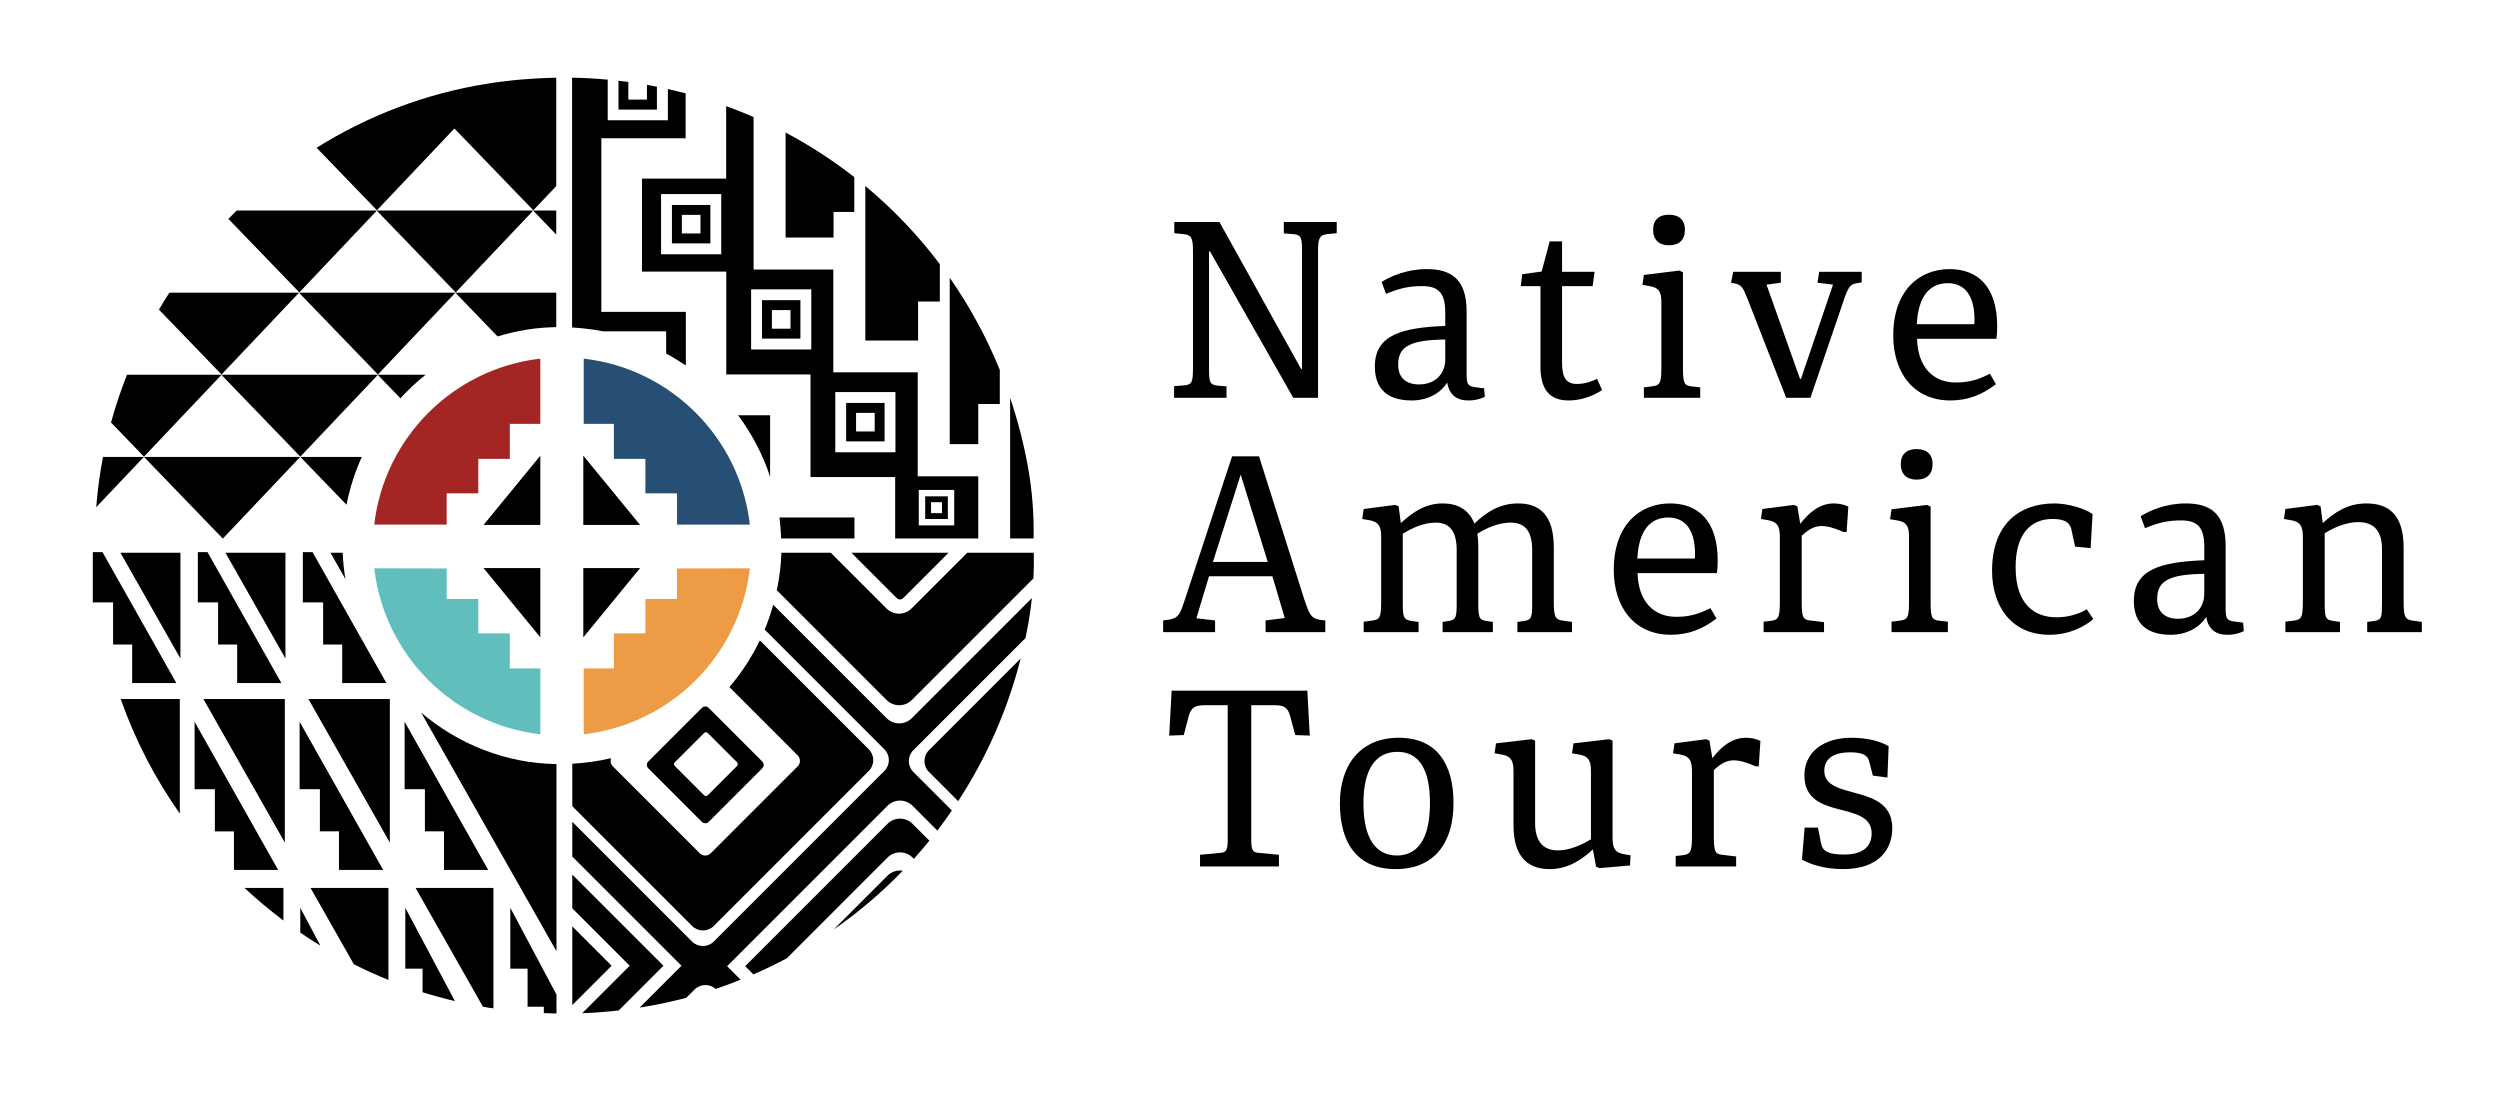 <svg xmlns="http://www.w3.org/2000/svg" width="250" height="110" viewBox="0 0 250 110" fill="none"><g clip-path="url(#clip0_293_168)"><mask id="mask0_293_168" style="mask-type:luminance" maskUnits="userSpaceOnUse" x="0" y="0" width="250" height="110"><path d="M0 4.26126e-05H250V109.622H0V4.26126e-05Z" fill="white"></path></mask><g mask="url(#mask0_293_168)"><path d="M94.973 44.416H97.825V40.4H99.979V36.989C98.636 33.694 96.953 30.61 94.973 27.775V44.416Z" fill="black"></path><path d="M89.545 45.225H83.529V39.208H89.545V45.225ZM91.879 48.995H95.424V52.54H91.879V48.995ZM81.129 34.948H75.112V28.931H81.129V34.948ZM72.124 25.425H66.108V19.409H72.124V25.425ZM91.772 37.236H83.332V26.956H75.359V11.707C74.459 11.313 73.545 10.947 72.618 10.61V17.86H64.2V27.162H72.627V37.448H81.052V47.705H89.517V53.847H97.825V47.635H91.772V37.236Z" fill="black"></path><path d="M91.81 30.156H93.983V26.415C91.798 23.515 89.296 20.898 86.533 18.602V34.056H91.81V30.156Z" fill="black"></path><path d="M83.353 21.193H85.428V17.71C83.276 16.03 80.978 14.539 78.56 13.256V23.754H83.353V21.193Z" fill="black"></path><path d="M77.011 47.672V41.527H73.807C75.183 43.368 76.27 45.436 77.011 47.672Z" fill="black"></path><path d="M78.118 53.847H85.445V51.745H77.941C78.032 52.435 78.092 53.136 78.118 53.847Z" fill="black"></path><path d="M65.691 8.672C65.353 8.606 65.021 8.544 64.695 8.487V9.959H62.834V8.197C62.727 8.182 62.623 8.169 62.517 8.155C62.295 8.127 62.072 8.1 61.848 8.075V10.959H65.691V8.672Z" fill="black"></path><path d="M60.134 13.829H68.564V9.337C67.976 9.182 67.383 9.038 66.787 8.904V12.026H60.771V7.965C59.593 7.857 58.405 7.786 57.207 7.767V32.748C58.259 32.807 59.29 32.937 60.294 33.13H66.616V35.36C67.295 35.722 67.95 36.12 68.583 36.548V31.184H60.134V13.829Z" fill="black"></path><path d="M102.811 46.781C102.379 44.364 101.771 42.028 101.014 39.778V53.847H103.359C103.402 51.52 103.237 49.169 102.811 46.781Z" fill="black"></path><path d="M70.046 23.347H68.185V21.486H70.046V23.347ZM71.037 20.495H67.194V24.338H71.037V20.495Z" fill="black"></path><path d="M79.051 32.87H77.19V31.009H79.051V32.87ZM80.042 30.018H76.198V33.861H80.042V30.018Z" fill="black"></path><path d="M93.103 50.219H94.199V51.316H93.103V50.219ZM92.519 51.9H94.784V49.635H92.519V51.9Z" fill="black"></path><path d="M87.468 43.147H85.606V41.286H87.468V43.147ZM88.459 40.295H84.615V44.138H88.459V40.295Z" fill="black"></path><path d="M30.009 45.692H14.423H14.399L22.268 53.847H22.295L30.02 45.692H30.009Z" fill="black"></path><path d="M37.694 21.029L45.438 12.852L45.44 12.856L45.442 12.852L53.331 21.029L55.624 18.608V7.77C53.374 7.807 51.095 7.998 48.8 8.358C42.596 9.33 36.797 11.567 31.659 14.776L37.694 21.029Z" fill="black"></path><path d="M37.678 21.065L37.679 21.068L37.681 21.065L45.571 29.241L53.315 21.065L53.317 21.068L53.319 21.065L55.624 23.454V21.056H53.357H53.305H37.72H37.668H23.666C23.386 21.329 23.11 21.607 22.837 21.887L29.933 29.241L37.678 21.065Z" fill="black"></path><path d="M37.818 37.476H37.766H22.18H22.128H12.7C12.083 39.032 11.548 40.626 11.102 42.251L14.397 45.665L22.142 37.489L22.143 37.492L22.145 37.489L30.035 45.665L37.779 37.489L37.781 37.492L37.782 37.489L40.042 39.831C40.818 38.981 41.658 38.194 42.553 37.476H37.818Z" fill="black"></path><path d="M45.597 29.268H45.545H29.959H29.907H16.94C16.579 29.825 16.23 30.389 15.893 30.96L22.154 37.448L29.899 29.273L29.9 29.276L29.902 29.273L37.792 37.448L45.536 29.273L45.538 29.276L45.539 29.273L49.758 33.644C51.628 33.069 53.595 32.742 55.624 32.713V29.268H45.597Z" fill="black"></path><path d="M30.061 45.692H30.036L34.65 50.472C34.98 48.805 35.496 47.203 36.179 45.692H30.061Z" fill="black"></path><path d="M10.299 45.692C9.982 47.343 9.754 49.019 9.624 50.716L14.383 45.692H14.371H10.299Z" fill="black"></path><path d="M44.667 49.33H47.831V45.889H50.982V42.388H54.034V36.024L54.022 35.865C45.325 36.866 38.427 43.765 37.426 52.462H42.15H44.667V49.33Z" fill="#A32624"></path><path d="M58.391 35.865V35.871L58.383 35.865L58.371 36.023V42.388H61.389V45.889H64.54V49.33H67.704V52.462H70.263H74.979H74.987C73.986 43.766 67.088 36.866 58.391 35.865Z" fill="#264F73"></path><path d="M50.982 66.843V63.343H47.831V59.901H44.667V56.847L37.426 56.83C37.428 56.843 37.43 56.856 37.431 56.869H37.426L37.432 56.878C38.451 65.529 45.305 72.39 53.954 73.418L54.022 73.466L54.034 73.308V66.843H50.982Z" fill="#60BEBD"></path><path d="M67.703 56.847V59.901H64.54V63.343H61.389V66.843H58.371V73.308L58.383 73.466L58.45 73.419C67.119 72.394 73.988 65.507 74.987 56.83L67.703 56.847Z" fill="#ED9C45"></path><path d="M54.034 52.495V45.567L48.352 52.495H54.034Z" fill="black"></path><path d="M58.331 52.495V45.567L64.012 52.495H58.331Z" fill="black"></path><path d="M54.034 56.807V63.734L48.352 56.807H54.034Z" fill="black"></path><path d="M58.331 56.807V63.734L64.012 56.807H58.331Z" fill="black"></path><path d="M27.815 86.992L19.46 72.179V78.923H21.487V83.137H23.395V86.992H27.815Z" fill="black"></path><path d="M13.216 64.453V68.308H17.636L10.25 55.214H9.281V60.239H11.308V64.453H13.216Z" fill="black"></path><path d="M31.989 83.136H33.897V86.992H38.317L29.962 72.179V78.923H31.989V83.136Z" fill="black"></path><path d="M21.81 64.453H23.718V68.308H28.138L20.752 55.214H19.783V60.239H21.81V64.453Z" fill="black"></path><path d="M30.028 93.263C30.687 93.714 31.359 94.147 32.041 94.565L30.028 90.781V93.263Z" fill="black"></path><path d="M40.53 96.869H42.256V99.222C43.319 99.556 44.398 99.853 45.493 100.11L40.53 90.781V96.869Z" fill="black"></path><path d="M28.545 65.853V55.274H22.545L28.545 65.853Z" fill="black"></path><path d="M28.482 84.257V69.903H20.34L28.482 84.257Z" fill="black"></path><path d="M34.267 55.274H33.047L34.542 57.911C34.401 57.047 34.305 56.168 34.267 55.274Z" fill="black"></path><path d="M48.292 100.67C48.47 100.699 48.645 100.735 48.823 100.764C48.998 100.791 49.171 100.81 49.345 100.836V88.791H41.555L48.292 100.67Z" fill="black"></path><path d="M38.983 84.257V69.903H30.842L38.983 84.257Z" fill="black"></path><path d="M18.043 65.853V55.274H12.043L18.043 65.853Z" fill="black"></path><path d="M35.385 96.428C36.512 96.997 37.667 97.516 38.843 97.992V88.791H31.053L35.385 96.428Z" fill="black"></path><path d="M42.491 83.136H44.399V86.992H48.819L40.463 72.179V78.923H42.491V83.136Z" fill="black"></path><path d="M32.312 64.453H34.22V68.308H38.64L31.254 55.214H30.284V60.239H32.312V64.453Z" fill="black"></path><path d="M17.98 81.359V69.903H12.072C13.506 73.989 15.505 77.843 17.98 81.359Z" fill="black"></path><path d="M28.342 92.054V88.792H24.45C25.687 89.946 26.986 91.036 28.342 92.054Z" fill="black"></path><path d="M42.116 71.264L55.647 95.121V76.408C50.547 76.334 45.823 74.408 42.116 71.264Z" fill="black"></path><path d="M51.032 90.781V96.869H52.758V100.672H54.382V101.309C54.805 101.327 55.227 101.344 55.647 101.351V99.457L51.032 90.781Z" fill="black"></path><path d="M71.376 92.597L86.877 77.096C87.475 76.498 87.475 75.528 86.877 74.93L75.985 64.038C75.17 65.729 74.146 67.298 72.94 68.707L79.766 75.534C80.071 75.838 80.071 76.332 79.766 76.637L71.078 85.325C70.774 85.629 70.28 85.629 69.975 85.325L61.287 76.637C61.067 76.416 61.008 76.097 61.106 75.822C59.855 76.109 58.561 76.299 57.23 76.373V80.617L69.21 92.597C69.808 93.195 70.778 93.195 71.376 92.597Z" fill="black"></path><path d="M88.748 87.567L83.346 92.968C85.839 91.237 88.161 89.263 90.278 87.073C89.737 86.989 89.165 87.15 88.748 87.567Z" fill="black"></path><path d="M92.892 77.192L95.815 80.115C98.604 75.845 100.742 71.053 102.07 65.846L92.892 75.024C92.293 75.623 92.293 76.593 92.892 77.192Z" fill="black"></path><path d="M103.383 55.274H96.73L91.158 60.846C90.465 61.539 89.341 61.539 88.648 60.846L83.076 55.274H78.142C78.094 56.559 77.936 57.81 77.682 59.023L88.659 70.001C89.356 70.697 90.485 70.697 91.181 70.001L103.343 57.839C103.386 56.98 103.398 56.126 103.383 55.274Z" fill="black"></path><path d="M90.316 59.814L94.858 55.272H85.138L89.68 59.814C89.856 59.989 90.14 59.989 90.316 59.814Z" fill="black"></path><path d="M67.481 76.227L70.407 73.301C70.509 73.198 70.675 73.198 70.778 73.301L73.705 76.227C73.807 76.33 73.807 76.496 73.705 76.599L70.778 79.525C70.675 79.628 70.509 79.628 70.407 79.525L67.481 76.599C67.378 76.496 67.378 76.33 67.481 76.227ZM70.186 82.188C70.374 82.376 70.679 82.376 70.867 82.188L76.227 76.829C76.414 76.641 76.414 76.336 76.227 76.148L70.867 70.788C70.679 70.6 70.374 70.6 70.186 70.788L64.827 76.148C64.639 76.336 64.639 76.641 64.827 76.829L70.186 82.188Z" fill="black"></path><path d="M61.161 96.575L61.16 96.571L57.23 92.641V100.506L61.161 96.575Z" fill="black"></path><path d="M66.341 96.572L57.23 87.461V90.834L62.968 96.572L62.962 96.576H62.968L58.22 101.323C59.448 101.277 60.664 101.183 61.87 101.046L66.341 96.576V96.572Z" fill="black"></path><path d="M88.748 82.386L74.519 96.616V96.619L75.34 97.44C76.475 96.945 77.591 96.409 78.68 95.828L88.748 85.759C89.441 85.066 90.565 85.066 91.259 85.759L91.386 85.887C91.919 85.295 92.433 84.684 92.937 84.064L91.259 82.386C90.565 81.693 89.441 81.693 88.748 82.386Z" fill="black"></path><path d="M88.659 71.816L77.324 60.48C77.085 61.33 76.801 62.158 76.467 62.96L88.437 74.93C89.035 75.528 89.035 76.498 88.437 77.096L71.376 94.157C70.778 94.755 69.808 94.755 69.21 94.157L57.23 82.177V85.654L68.148 96.572L68.144 96.575H68.148L63.963 100.76C65.541 100.51 67.097 100.185 68.624 99.781L69.464 98.947C70.044 98.371 70.97 98.358 71.573 98.895C72.413 98.611 73.24 98.297 74.06 97.968L72.712 96.619H72.718L72.712 96.616L88.748 80.579C89.441 79.886 90.565 79.886 91.259 80.579L93.735 83.056C94.237 82.403 94.721 81.733 95.19 81.05L91.331 77.192C90.733 76.593 90.733 75.623 91.331 75.024L102.549 63.806C102.651 63.321 102.746 62.833 102.834 62.341C102.986 61.491 103.103 60.647 103.191 59.806L91.181 71.816C90.485 72.512 89.356 72.512 88.659 71.816Z" fill="black"></path><path d="M130.104 36.889H130.201V25.114C130.201 23.778 130.128 23.487 129.327 23.414L128.38 23.341V22.2H133.673V23.317L132.725 23.414C131.924 23.487 131.803 23.948 131.803 25.016V39.779H129.327L120.999 25.138H120.902V36.792C120.902 38.176 120.95 38.468 121.751 38.565L122.65 38.638V39.779H117.406V38.613L118.376 38.54C119.226 38.468 119.299 38.225 119.299 36.647V25.235C119.299 23.826 119.177 23.487 118.352 23.414L117.429 23.317V22.2H121.945L130.104 36.889Z" fill="black"></path><path d="M144.526 33.951C141.127 34 139.815 34.583 139.815 36.453C139.815 37.788 140.617 38.443 141.904 38.443C143.555 38.443 144.526 37.35 144.526 35.942V33.951ZM148.484 39.681C147.876 39.972 147.367 40.046 146.833 40.046C145.643 40.046 144.915 39.464 144.72 38.249C144.137 39.22 142.875 40.046 141.176 40.046C138.384 40.046 137.485 38.54 137.485 36.647C137.485 33.466 140.229 32.762 144.526 32.592V31.257C144.526 29.314 143.871 28.61 142.219 28.61C140.86 28.61 139.962 28.828 138.602 29.387L138.165 28.197C139.014 27.639 140.69 26.91 142.656 26.91C145.133 26.91 146.663 27.905 146.663 31.183V37.447C146.663 38.443 146.784 38.638 147.634 38.735L148.411 38.832L148.484 39.681Z" fill="black"></path><path d="M160.212 39.002C159.411 39.535 158.221 40.046 156.862 40.046C154.895 40.046 154.045 38.88 154.045 36.647V28.61H152.078L152.224 27.42L154.167 27.153L154.967 24.142H156.206V27.177H159.46L159.265 28.61H156.206V36.307C156.206 37.787 156.643 38.395 157.687 38.395C158.512 38.395 159.217 38.127 159.702 37.884L160.212 39.002Z" fill="black"></path><path d="M166.889 24.531C165.918 24.531 165.311 23.997 165.311 22.977C165.311 21.981 165.918 21.472 166.889 21.472C167.885 21.472 168.491 21.981 168.491 22.977C168.491 23.997 167.909 24.531 166.889 24.531ZM168.297 36.695C168.297 38.274 168.394 38.565 169.148 38.638L170.021 38.735V39.779H164.388V38.735L165.165 38.638C166.015 38.54 166.137 38.322 166.137 36.695V30.188C166.137 29.072 165.796 28.756 164.947 28.61L164.243 28.488L164.388 27.494L167.933 27.056L168.297 27.226V36.695Z" fill="black"></path><path d="M178.617 39.779L174.757 29.897C174.295 28.731 174.149 28.488 173.47 28.343L173.105 28.27L173.324 27.177H178.083V28.27L176.65 28.464L180.001 37.885H180.098L183.302 28.464L181.749 28.27L181.919 27.177H186.168V28.246L185.828 28.294C185.027 28.416 184.906 28.61 184.492 29.679L181.045 39.779H178.617Z" fill="black"></path><path d="M197.435 32.422C197.58 29.679 196.537 28.319 194.788 28.319C192.991 28.319 191.826 29.58 191.68 32.422H197.435ZM199.595 38.419C198.211 39.487 196.754 40.046 195.055 40.046C191.267 40.046 189.325 37.156 189.325 33.563C189.325 28.925 192.044 26.91 194.958 26.91C197.677 26.91 199.717 28.561 199.717 32.616C199.717 33.077 199.692 33.514 199.644 33.878H191.705C191.778 36.647 193.258 38.248 195.565 38.248C196.901 38.248 197.799 37.982 198.989 37.375L199.595 38.419Z" fill="black"></path><path d="M124.082 47.502H124.058L121.29 56.194H126.777L124.082 47.502ZM125.903 45.633L130.443 59.982C130.977 61.584 131.172 61.803 131.924 61.972L132.531 62.045V63.211H126.559V62.045L128.477 61.803L127.238 57.627H120.901L119.639 61.827L121.508 62.045V63.211H116.313V62.045L116.992 61.948C117.842 61.803 118.037 61.317 118.4 60.224L123.208 45.633H125.903Z" fill="black"></path><path d="M140.277 60.127C140.277 61.706 140.326 61.948 141.127 62.095L141.856 62.191V63.211H136.368V62.167L137.145 62.07C137.994 61.973 138.117 61.754 138.117 60.127V53.645C138.117 52.528 137.776 52.164 136.927 52.019L136.222 51.897L136.368 50.901L139.524 50.489L139.865 50.634L140.083 52.31C141.297 51.193 142.559 50.343 144.259 50.343C145.667 50.343 146.857 50.877 147.44 52.358C148.654 51.193 149.99 50.343 151.81 50.343C153.873 50.343 155.379 51.411 155.379 54.737V60.127C155.379 61.681 155.5 61.973 156.35 62.07L157.2 62.191V63.211H151.738V62.191L152.442 62.095C153.17 61.973 153.218 61.681 153.218 60.273V54.98C153.218 53.111 152.49 52.261 151.057 52.261C149.964 52.261 148.75 52.722 147.731 53.377C147.804 53.791 147.828 54.228 147.828 54.737V60.127C147.828 61.73 147.877 61.973 148.629 62.095L149.285 62.191V63.211H144.259V62.191L144.89 62.095C145.619 61.973 145.667 61.681 145.667 60.273V54.98C145.667 53.111 144.938 52.261 143.58 52.261C142.462 52.261 141.321 52.722 140.277 53.377V60.127Z" fill="black"></path><path d="M169.487 55.855C169.632 53.11 168.589 51.752 166.84 51.752C165.043 51.752 163.878 53.013 163.732 55.855H169.487ZM171.647 61.851C170.263 62.92 168.806 63.478 167.107 63.478C163.319 63.478 161.377 60.588 161.377 56.996C161.377 52.358 164.096 50.342 167.01 50.342C169.729 50.342 171.769 51.994 171.769 56.049C171.769 56.51 171.744 56.947 171.696 57.311H163.757C163.83 60.08 165.31 61.681 167.617 61.681C168.953 61.681 169.851 61.414 171.041 60.808L171.647 61.851Z" fill="black"></path><path d="M180.171 60.127C180.171 61.706 180.292 61.973 180.996 62.045L182.404 62.216V63.211H176.359V62.167L177.014 62.095C177.864 61.997 177.985 61.754 177.985 60.127V53.645C177.985 52.528 177.646 52.164 176.796 52.019L176.092 51.897L176.237 50.901L179.394 50.489L179.734 50.634L180.025 52.383C180.874 51.29 181.943 50.343 183.376 50.343C183.837 50.343 184.396 50.44 184.833 50.659L184.662 53.208H184.371C183.4 52.771 182.695 52.601 182.137 52.601C181.238 52.601 180.583 53.208 180.171 53.572V60.127Z" fill="black"></path><path d="M191.655 47.963C190.683 47.963 190.077 47.429 190.077 46.409C190.077 45.414 190.683 44.904 191.655 44.904C192.65 44.904 193.257 45.414 193.257 46.409C193.257 47.429 192.674 47.963 191.655 47.963ZM193.062 60.127C193.062 61.706 193.16 61.997 193.913 62.07L194.787 62.167V63.211H189.153V62.167L189.93 62.07C190.78 61.973 190.902 61.754 190.902 60.127V53.62C190.902 52.504 190.562 52.188 189.713 52.042L189.008 51.92L189.153 50.926L192.698 50.489L193.062 50.659V60.127Z" fill="black"></path><path d="M209.331 61.9C208.602 62.556 207.049 63.478 204.936 63.478C201.075 63.478 199.206 60.517 199.206 57.093C199.206 52.358 201.974 50.343 205.445 50.343C206.708 50.343 208.481 50.829 209.258 51.411L209.063 54.81L207.51 54.665L207.17 53.086C207.049 52.31 206.562 51.896 205.251 51.896C203.066 51.896 201.561 53.402 201.561 56.705C201.561 60.492 203.503 61.73 205.64 61.73C206.806 61.73 207.874 61.414 208.676 60.929L209.331 61.9Z" fill="black"></path><path d="M220.427 57.384C217.028 57.433 215.716 58.015 215.716 59.885C215.716 61.22 216.518 61.875 217.805 61.875C219.455 61.875 220.427 60.783 220.427 59.375V57.384ZM224.384 63.114C223.777 63.405 223.268 63.478 222.734 63.478C221.544 63.478 220.816 62.896 220.621 61.681C220.038 62.653 218.776 63.478 217.076 63.478C214.285 63.478 213.386 61.973 213.386 60.079C213.386 56.899 216.13 56.194 220.427 56.024V54.689C220.427 52.747 219.772 52.042 218.12 52.042C216.761 52.042 215.863 52.261 214.503 52.819L214.066 51.629C214.915 51.071 216.591 50.343 218.557 50.343C221.034 50.343 222.564 51.338 222.564 54.616V60.881C222.564 61.875 222.685 62.07 223.535 62.167L224.312 62.265L224.384 63.114Z" fill="black"></path><path d="M232.471 60.127C232.471 61.706 232.495 61.973 233.321 62.095L234 62.191V63.211H228.538V62.167L229.314 62.07C230.164 61.973 230.286 61.754 230.286 60.127V53.645C230.286 52.528 229.946 52.164 229.096 52.019L228.392 51.897L228.538 50.901L231.718 50.489L232.058 50.634L232.277 52.31C233.491 51.193 234.802 50.343 236.647 50.343C238.808 50.343 240.362 51.411 240.362 54.737V60.127C240.362 61.681 240.483 61.973 241.333 62.07L242.183 62.191V63.211H236.72V62.191L237.424 62.095C238.177 61.997 238.2 61.681 238.2 60.273V54.931C238.2 53.208 237.497 52.213 235.821 52.213C234.704 52.213 233.515 52.674 232.471 53.329V60.127Z" fill="black"></path><path d="M125.126 84.046C125.126 85.139 125.369 85.236 125.855 85.284L127.894 85.478V86.644H120.003V85.478L122.042 85.284C122.528 85.236 122.771 85.139 122.771 84.046V70.522H120.488C119.518 70.522 119.129 70.74 118.886 71.566L118.376 73.508L116.919 73.557L117.162 69.065H130.734L130.977 73.557L129.52 73.508L129.011 71.59C128.768 70.764 128.428 70.522 127.457 70.522H125.126V84.046Z" fill="black"></path><path d="M142.996 80.307C142.996 76.786 141.807 75.184 139.743 75.184C137.679 75.184 136.344 76.738 136.344 80.331C136.344 83.924 137.631 85.551 139.694 85.551C141.71 85.551 142.996 83.973 142.996 80.307ZM133.989 80.331C133.989 76.373 136.15 73.775 139.864 73.775C143.701 73.775 145.351 76.421 145.351 80.307C145.351 84.337 143.386 86.91 139.573 86.91C135.713 86.91 133.989 84.288 133.989 80.331Z" fill="black"></path><path d="M161.256 83.803C161.256 84.919 161.572 85.283 162.445 85.43L163.053 85.527L163.004 86.546L159.945 86.814L159.605 86.667L159.29 84.944C158.075 86.061 156.715 86.91 154.967 86.91C152.928 86.91 151.35 85.842 151.35 82.516V77.077C151.35 75.96 151.01 75.596 150.16 75.451L149.456 75.329L149.602 74.334L153.171 73.921L153.51 74.066V82.273C153.51 83.997 154.191 85.04 155.793 85.04C156.837 85.04 158.051 84.579 159.095 83.924V77.077C159.095 75.96 158.755 75.596 157.905 75.451L157.201 75.329L157.347 74.334L160.916 73.921L161.256 74.066V83.803Z" fill="black"></path><path d="M171.382 83.56C171.382 85.139 171.503 85.405 172.207 85.478L173.615 85.648V86.644H167.57V85.6L168.225 85.527C169.075 85.43 169.196 85.187 169.196 83.56V77.077C169.196 75.96 168.856 75.596 168.007 75.451L167.302 75.329L167.448 74.334L170.604 73.921L170.945 74.066L171.236 75.815C172.085 74.722 173.153 73.775 174.586 73.775C175.048 73.775 175.606 73.872 176.043 74.091L175.873 76.641H175.582C174.61 76.204 173.906 76.033 173.348 76.033C172.449 76.033 171.794 76.641 171.382 77.005V83.56Z" fill="black"></path><path d="M187.286 77.563L186.922 76.154C186.775 75.596 186.411 75.232 185.004 75.232C183.595 75.232 182.429 75.717 182.429 77.077C182.429 80.161 189.228 78.218 189.228 82.832C189.228 84.846 187.965 86.91 184.323 86.91C182.308 86.91 180.948 86.376 180.196 85.964L180.463 82.759H181.798L182.114 84.385C182.284 85.09 182.745 85.454 184.444 85.454C186.023 85.454 187.164 84.846 187.164 83.341C187.164 79.943 180.439 82.176 180.439 77.538C180.439 75.281 182.26 73.775 185.148 73.775C186.775 73.775 188.136 74.163 188.864 74.626L188.742 77.757L187.286 77.563Z" fill="black"></path></g></g><defs><clipPath id="clip0_293_168"><rect width="250" height="109.622" fill="white"></rect></clipPath></defs></svg>